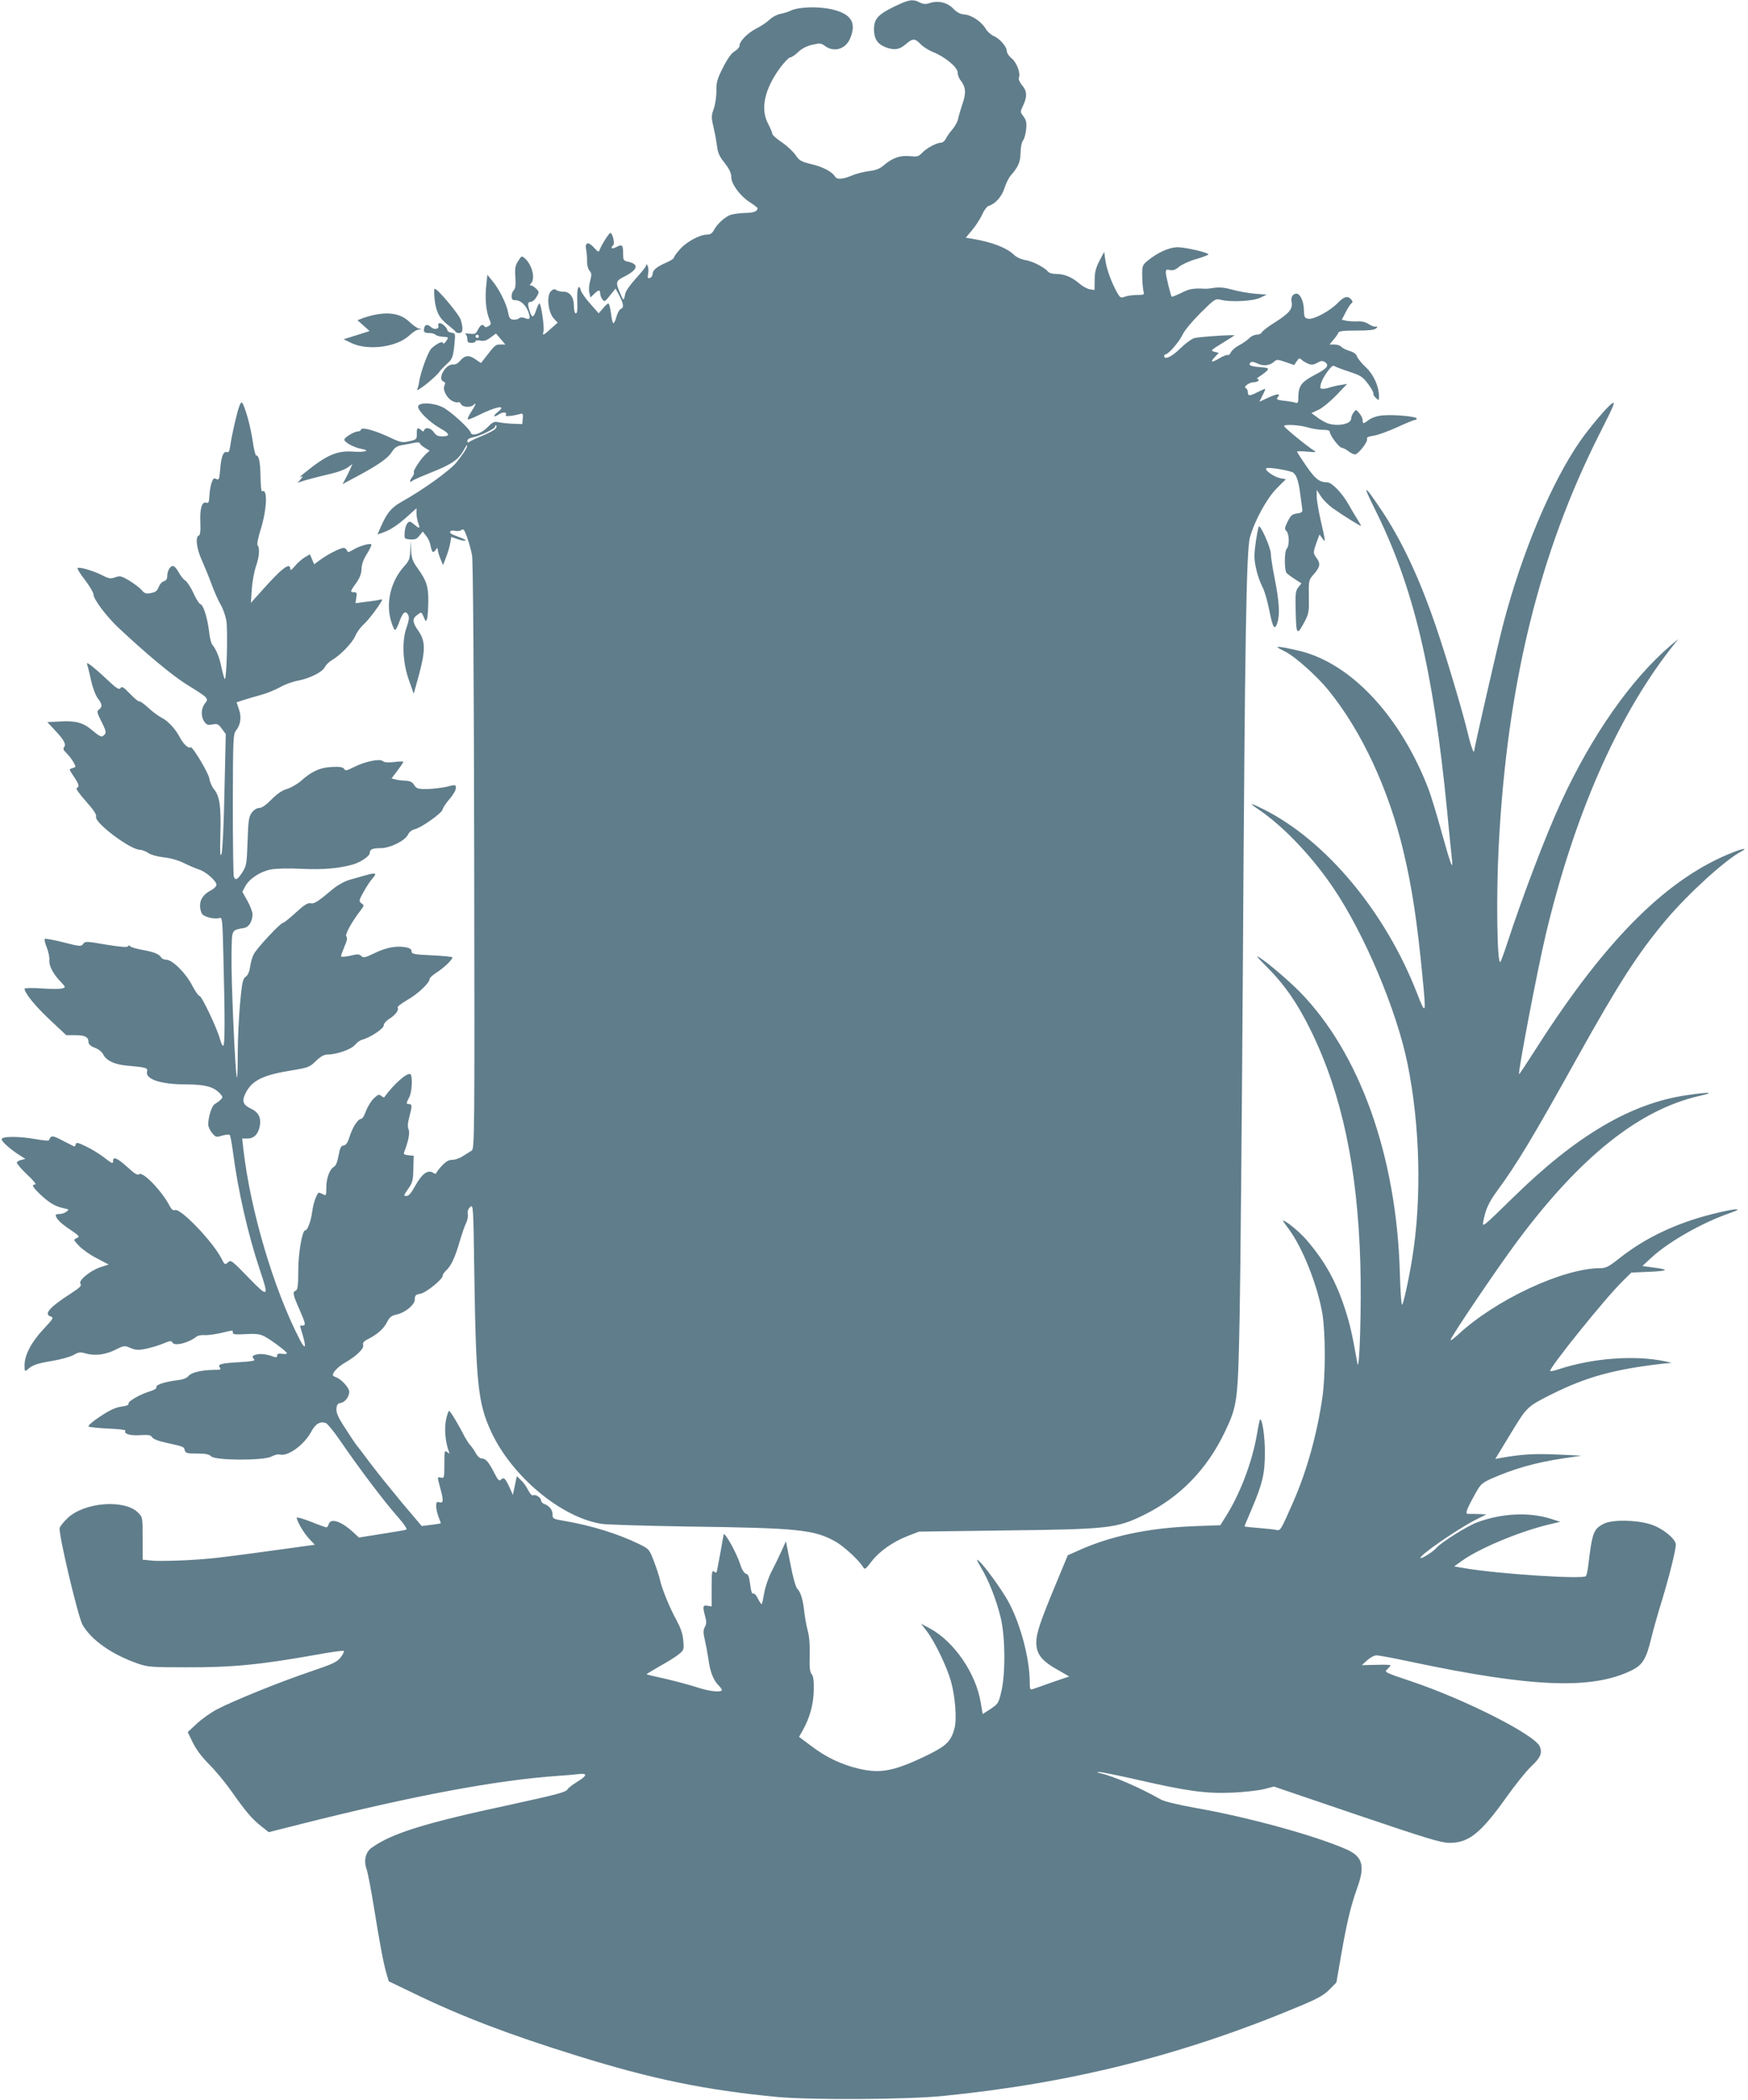 <?xml version="1.0" standalone="no"?>
<!DOCTYPE svg PUBLIC "-//W3C//DTD SVG 20010904//EN"
 "http://www.w3.org/TR/2001/REC-SVG-20010904/DTD/svg10.dtd">
<svg version="1.0" xmlns="http://www.w3.org/2000/svg"
 width="1066pt" height="1280pt" viewBox="0 0 1066 1280"
 preserveAspectRatio="xMidYMid meet">
<g transform="translate(0,1280) scale(0.1,-0.1)"
fill="#607d8b" stroke="none">
<path d="M5454 12760 c-99 -48 -124 -75 -124 -139 0 -55 20 -88 66 -107 53
-22 89 -18 127 16 43 37 56 38 92 0 16 -16 49 -37 74 -47 71 -27 151 -93 151
-124 0 -15 8 -37 19 -50 31 -40 34 -78 10 -144 -11 -33 -23 -73 -26 -90 -3
-16 -19 -45 -35 -64 -16 -18 -34 -44 -40 -57 -6 -13 -20 -24 -30 -24 -27 0
-89 -34 -116 -63 -20 -21 -29 -23 -71 -19 -61 6 -107 -10 -157 -52 -30 -26
-52 -34 -96 -39 -31 -4 -77 -16 -103 -27 -54 -23 -91 -26 -102 -7 -18 30 -75
60 -143 76 -65 16 -75 21 -99 57 -15 21 -52 56 -84 77 -31 21 -57 44 -57 51 0
7 -12 35 -26 62 -48 90 -22 210 73 340 26 35 54 64 62 64 8 0 30 15 48 32 22
22 52 37 86 45 47 11 55 10 79 -8 56 -40 126 -18 153 48 40 96 5 150 -116 177
-83 18 -203 14 -249 -10 -14 -7 -42 -15 -62 -19 -20 -4 -49 -19 -65 -35 -15
-15 -51 -39 -79 -53 -55 -28 -104 -78 -104 -105 0 -9 -13 -25 -29 -34 -20 -11
-43 -43 -72 -100 -36 -71 -41 -91 -40 -143 0 -34 -7 -81 -16 -108 -16 -44 -16
-52 0 -120 9 -39 18 -92 21 -116 3 -28 15 -56 34 -80 39 -48 52 -75 52 -103 0
-39 54 -113 109 -148 28 -18 51 -36 51 -39 -1 -20 -22 -28 -76 -29 -34 -1 -75
-7 -90 -12 -35 -14 -81 -56 -100 -92 -10 -20 -22 -28 -42 -28 -43 0 -124 -43
-164 -88 -21 -23 -38 -47 -38 -52 0 -6 -21 -20 -47 -31 -57 -24 -83 -46 -83
-69 0 -10 -7 -21 -16 -24 -14 -5 -16 -1 -11 27 3 19 1 40 -4 48 -6 10 -9 11
-9 1 0 -7 -27 -41 -60 -77 -32 -35 -62 -76 -66 -92 -10 -48 -11 -49 -27 -12
-35 79 -34 85 20 113 84 42 92 76 22 91 -27 6 -29 10 -29 49 0 53 -6 59 -41
40 -29 -14 -39 -8 -19 12 11 11 -5 74 -18 74 -8 0 -56 -76 -65 -103 -6 -15
-10 -14 -35 14 -35 39 -57 32 -47 -15 3 -17 6 -48 5 -70 0 -22 6 -46 15 -56
13 -15 14 -24 4 -62 -7 -24 -9 -57 -5 -72 l7 -29 23 22 c27 26 36 26 36 3 0
-10 6 -26 13 -36 13 -18 16 -16 47 23 l34 42 23 -43 c26 -50 29 -74 9 -81 -8
-3 -20 -24 -26 -46 -6 -23 -15 -41 -19 -41 -5 0 -11 27 -15 60 -4 33 -11 60
-16 60 -4 0 -20 -13 -33 -30 l-26 -30 -51 58 c-28 31 -53 67 -57 79 -11 45
-24 22 -23 -39 2 -89 1 -98 -10 -98 -5 0 -10 20 -10 44 0 55 -25 89 -66 88
-16 0 -35 5 -42 10 -9 8 -18 6 -32 -7 -28 -26 -18 -129 17 -166 l24 -26 -41
-36 c-44 -41 -55 -46 -46 -20 8 19 -14 173 -24 173 -4 0 -13 -18 -20 -40 -16
-48 -25 -50 -39 -9 -15 45 -14 59 7 59 9 0 25 14 34 30 17 29 17 31 -2 50 -11
11 -25 20 -32 20 -9 0 -9 3 0 12 28 28 8 112 -36 152 -21 18 -21 18 -42 -15
-18 -28 -21 -45 -17 -99 3 -47 0 -69 -9 -78 -8 -7 -14 -24 -14 -37 0 -20 5
-25 25 -25 28 0 61 -29 75 -66 17 -44 13 -55 -16 -44 -18 7 -31 7 -40 -1 -7
-6 -23 -9 -36 -7 -18 2 -24 12 -30 46 -8 48 -56 144 -98 193 l-28 34 -7 -68
c-8 -76 -1 -154 19 -202 12 -28 12 -33 -5 -43 -11 -7 -20 -8 -24 -2 -11 17
-24 11 -40 -19 -13 -27 -19 -29 -52 -25 -21 2 -32 2 -25 -2 6 -3 12 -17 12
-30 0 -19 5 -24 25 -24 14 0 25 4 25 10 0 5 13 7 29 4 22 -5 38 0 63 19 l33
24 28 -33 29 -34 -31 0 c-30 0 -31 -1 -102 -93 l-16 -20 -31 21 c-40 29 -65
28 -94 -5 -14 -17 -31 -27 -44 -25 -45 6 -100 -89 -59 -104 10 -4 12 -11 6
-23 -14 -24 13 -77 47 -95 16 -8 33 -12 36 -8 4 4 12 -1 17 -11 11 -20 59 -23
77 -5 20 20 13 0 -14 -42 -15 -22 -24 -43 -21 -46 3 -3 31 8 63 24 110 55 178
67 120 21 -33 -26 -27 -37 8 -14 25 17 52 12 40 -6 -6 -10 42 -5 89 8 16 4 18
0 15 -29 l-3 -33 -55 2 c-30 1 -70 5 -88 9 -29 6 -37 2 -67 -29 -38 -39 -96
-59 -103 -36 -8 27 -127 135 -173 157 -60 29 -149 31 -149 3 0 -27 70 -95 135
-132 60 -33 63 -49 11 -49 -25 0 -38 7 -50 25 -17 26 -51 34 -59 13 -4 -10 -7
-10 -18 0 -21 19 -28 14 -27 -18 1 -38 -1 -40 -52 -51 -36 -8 -49 -6 -113 25
-93 43 -169 64 -175 48 -2 -7 -11 -12 -20 -12 -22 0 -82 -37 -82 -50 0 -16 59
-48 103 -56 60 -10 25 -22 -48 -17 -86 7 -148 -15 -246 -89 -43 -33 -79 -62
-79 -64 0 -3 6 -2 12 2 7 4 4 -3 -7 -16 l-20 -23 20 7 c22 8 97 28 194 51 34
8 76 24 92 36 l28 20 -12 -28 c-7 -15 -20 -43 -30 -61 l-18 -33 88 47 c131 70
190 112 213 149 16 26 31 36 58 41 20 3 54 10 75 14 21 5 37 4 37 -1 0 -5 14
-18 30 -28 l30 -18 -21 -19 c-31 -28 -81 -103 -75 -113 3 -4 -1 -17 -9 -27
-18 -24 -19 -40 -2 -26 6 6 55 27 107 48 139 55 178 82 213 149 9 17 16 26 16
20 0 -15 -19 -45 -64 -102 -39 -50 -208 -171 -338 -243 -60 -34 -87 -66 -125
-152 l-20 -46 31 11 c46 15 94 47 155 102 l52 47 0 -30 c0 -17 5 -43 10 -58
14 -35 8 -39 -20 -14 -13 11 -26 20 -30 20 -16 0 -29 -27 -32 -65 -3 -39 -2
-40 33 -43 30 -2 41 2 57 23 l20 25 20 -25 c12 -14 24 -40 27 -58 10 -46 15
-51 31 -30 12 16 13 16 14 2 0 -9 7 -34 16 -55 l16 -39 19 50 c11 28 22 66 25
86 l6 36 40 -14 c45 -15 66 -10 24 7 -14 5 -38 15 -52 20 -31 12 -22 32 12 24
13 -3 31 -1 38 5 12 10 18 2 34 -42 11 -30 25 -80 31 -113 6 -38 11 -693 13
-1838 3 -1730 2 -1779 -16 -1790 -10 -6 -34 -21 -53 -33 -18 -13 -48 -23 -65
-23 -22 0 -39 -10 -64 -37 -19 -20 -34 -41 -34 -45 0 -5 -9 -3 -20 4 -31 20
-69 -9 -108 -81 -24 -43 -39 -61 -53 -61 -19 0 -18 3 10 43 27 37 30 51 32
122 l2 80 -32 3 c-26 3 -31 7 -26 20 25 63 36 117 27 137 -7 15 -6 38 4 75 18
69 18 80 -1 80 -19 0 -19 4 1 42 16 30 21 118 9 138 -13 21 -101 -54 -162
-139 -1 -2 -10 2 -18 9 -13 11 -20 9 -46 -16 -16 -16 -37 -50 -47 -76 -9 -27
-22 -48 -29 -48 -19 0 -52 -49 -70 -106 -12 -39 -22 -54 -37 -56 -17 -2 -22
-14 -31 -61 -7 -39 -16 -62 -28 -69 -27 -15 -47 -70 -47 -128 0 -47 -1 -50
-19 -40 -11 5 -22 10 -25 10 -12 0 -34 -59 -41 -110 -8 -62 -29 -120 -44 -120
-18 0 -43 -143 -42 -253 0 -85 -4 -109 -15 -114 -21 -8 -18 -23 21 -112 39
-89 42 -101 20 -101 -8 0 -15 -1 -15 -2 0 -2 7 -25 15 -52 25 -83 17 -97 -17
-31 -159 307 -302 791 -344 1163 l-7 62 32 0 c41 0 67 28 76 79 8 51 -9 83
-60 106 -44 22 -51 45 -26 94 39 76 107 109 284 137 96 16 105 19 143 56 29
28 51 40 70 40 57 0 145 31 168 58 12 15 33 30 47 33 48 13 129 67 129 86 0
11 15 29 35 41 37 23 60 54 50 69 -3 5 24 25 58 45 63 35 137 104 137 129 0 6
19 24 43 39 47 30 103 85 95 93 -3 3 -60 9 -127 12 -108 5 -121 8 -121 24 0
13 -10 20 -36 25 -56 10 -118 -1 -190 -36 -58 -28 -68 -30 -81 -17 -12 12 -23
12 -69 1 -33 -7 -54 -8 -54 -2 0 5 10 32 21 59 16 35 19 53 11 61 -10 10 35
92 89 161 20 27 21 29 3 41 -16 13 -16 17 15 72 18 33 43 69 54 81 28 31 19
35 -39 19 -27 -8 -73 -21 -102 -29 -31 -9 -72 -32 -99 -54 -95 -80 -117 -94
-139 -89 -16 4 -38 -9 -89 -56 -38 -35 -73 -63 -79 -63 -15 0 -160 -155 -178
-191 -9 -16 -19 -50 -22 -76 -5 -31 -14 -53 -28 -62 -17 -12 -22 -34 -34 -163
-7 -81 -14 -217 -14 -302 0 -85 -2 -152 -5 -149 -10 9 -36 603 -33 748 3 161
-3 148 79 164 28 6 49 41 49 83 0 15 -14 51 -31 82 l-31 55 18 34 c25 46 92
90 156 102 31 6 109 8 188 4 130 -6 224 2 311 26 47 13 104 52 104 70 0 23 16
30 66 30 58 0 149 45 167 82 7 16 24 29 40 33 40 8 166 98 171 120 2 11 21 39
42 64 22 24 39 54 39 67 0 22 0 22 -57 8 -32 -7 -86 -13 -119 -14 -55 0 -64 3
-78 25 -12 19 -26 25 -54 26 -20 1 -48 4 -61 8 l-23 6 36 48 c20 26 36 50 36
53 0 4 -25 3 -56 -1 -38 -4 -60 -3 -70 6 -19 16 -109 -3 -178 -38 -42 -21 -50
-23 -57 -10 -7 11 -25 14 -71 12 -73 -2 -128 -27 -191 -84 -23 -20 -62 -43
-86 -50 -29 -8 -60 -29 -95 -64 -33 -34 -59 -52 -75 -52 -14 0 -32 -11 -45
-28 -18 -25 -22 -46 -26 -176 -5 -140 -7 -150 -33 -190 -29 -44 -41 -50 -51
-25 -3 9 -6 208 -6 442 1 403 2 427 20 450 28 35 34 81 17 129 l-14 42 46 15
c25 8 73 22 106 31 33 9 84 30 113 46 29 17 79 35 110 40 72 14 150 53 163 83
6 12 25 31 42 41 54 32 123 103 143 147 10 24 34 56 52 72 30 26 112 136 112
150 0 3 -6 3 -12 1 -7 -3 -44 -9 -82 -13 l-68 -9 5 34 c5 28 3 33 -14 33 -25
0 -24 4 13 56 23 32 32 57 33 87 1 28 12 58 33 91 17 27 29 52 27 57 -7 10
-73 -9 -111 -32 -28 -17 -33 -17 -38 -4 -3 8 -12 15 -21 15 -20 0 -100 -41
-144 -74 l-35 -26 -13 31 -13 30 -31 -18 c-17 -10 -44 -34 -60 -53 -21 -25
-29 -30 -29 -17 0 43 -53 2 -177 -138 l-63 -70 6 85 c3 47 15 109 25 138 20
56 25 112 10 128 -5 5 3 47 21 104 36 118 41 245 7 225 -5 -4 -9 30 -10 82 -1
94 -10 139 -26 136 -5 -1 -15 39 -22 89 -12 83 -41 191 -61 228 -7 12 -11 8
-20 -15 -15 -38 -46 -176 -55 -238 -5 -36 -10 -47 -21 -43 -21 8 -35 -27 -41
-104 -5 -62 -8 -68 -24 -60 -15 8 -19 4 -29 -24 -6 -18 -12 -54 -13 -80 -2
-38 -5 -45 -19 -40 -27 8 -40 -38 -36 -123 2 -52 -1 -74 -10 -78 -22 -8 -13
-80 19 -150 17 -38 44 -104 60 -148 16 -43 40 -98 54 -121 14 -23 29 -66 35
-96 11 -57 2 -382 -10 -358 -4 7 -13 40 -20 73 -12 60 -32 107 -55 135 -7 8
-16 42 -19 75 -10 85 -34 165 -53 172 -9 3 -29 35 -44 70 -16 34 -39 69 -50
75 -11 7 -29 30 -40 51 -11 20 -26 37 -34 37 -18 0 -35 -31 -35 -63 0 -16 -7
-26 -21 -30 -11 -3 -25 -19 -31 -35 -9 -24 -20 -32 -47 -37 -30 -6 -39 -3 -56
17 -11 14 -45 39 -75 58 -49 29 -57 31 -87 21 -28 -10 -38 -9 -81 13 -55 28
-139 52 -149 43 -3 -4 17 -36 46 -73 28 -37 51 -76 51 -87 0 -29 78 -133 151
-202 169 -159 329 -292 417 -347 136 -84 136 -85 112 -116 -24 -30 -26 -79 -4
-111 14 -19 22 -22 49 -17 30 6 36 3 58 -26 l24 -33 -8 -350 c-4 -207 -12
-362 -18 -380 -8 -23 -10 4 -7 120 5 165 -4 232 -38 273 -13 15 -26 45 -29 66
-6 36 -105 201 -115 191 -11 -10 -43 19 -62 55 -28 55 -76 107 -116 126 -18 9
-54 36 -80 60 -26 24 -50 41 -55 39 -4 -3 -29 18 -55 45 -41 42 -50 48 -59 36
-9 -12 -23 -4 -81 51 -38 36 -82 74 -98 86 -27 19 -28 19 -23 1 4 -10 14 -53
23 -94 9 -41 27 -89 40 -106 28 -36 30 -52 8 -69 -15 -10 -13 -18 15 -74 25
-49 30 -66 20 -77 -17 -21 -26 -18 -77 25 -56 47 -101 59 -200 53 l-73 -4 44
-47 c57 -60 72 -88 58 -105 -8 -9 -4 -19 15 -37 22 -21 54 -69 54 -82 0 -3 -9
-7 -20 -10 -20 -5 -19 -7 10 -50 33 -49 36 -63 18 -70 -8 -2 14 -34 55 -80 49
-55 67 -82 63 -95 -12 -36 209 -202 268 -202 12 0 34 -9 50 -19 17 -12 58 -23
95 -27 40 -4 88 -18 121 -34 30 -15 72 -33 93 -40 43 -13 107 -70 107 -93 0
-9 -13 -23 -30 -32 -48 -25 -70 -55 -70 -96 0 -21 7 -44 15 -53 19 -18 76 -30
103 -22 18 6 19 -3 25 -256 9 -351 9 -516 -1 -522 -5 -3 -14 16 -21 42 -17 64
-111 262 -125 262 -6 0 -26 29 -45 65 -38 74 -120 155 -157 155 -12 0 -27 6
-31 14 -13 21 -45 34 -116 46 -37 7 -70 17 -73 22 -4 7 -9 7 -13 0 -4 -8 -47
-4 -134 10 -121 21 -128 21 -140 4 -12 -16 -19 -16 -120 10 -59 15 -110 24
-114 21 -3 -4 2 -28 13 -54 10 -27 17 -60 15 -75 -3 -34 22 -83 66 -129 34
-36 35 -37 13 -44 -13 -4 -69 -4 -126 0 -60 4 -104 3 -104 -2 0 -26 67 -108
155 -190 l99 -93 56 0 c59 0 80 -11 80 -43 0 -12 13 -24 39 -34 22 -8 44 -26
50 -39 17 -37 67 -62 140 -69 121 -11 134 -14 128 -35 -13 -48 81 -80 237 -80
118 0 171 -15 209 -57 17 -19 17 -22 2 -37 -9 -9 -25 -20 -35 -26 -18 -9 -40
-78 -40 -124 0 -14 11 -37 24 -53 22 -26 26 -26 62 -15 21 6 42 8 45 4 4 -4
12 -47 19 -97 30 -237 93 -512 165 -726 57 -169 52 -172 -71 -45 -101 104
-106 108 -124 91 -18 -16 -20 -15 -39 23 -53 104 -250 309 -284 296 -11 -4
-21 4 -31 23 -49 95 -167 216 -188 195 -8 -8 -29 5 -71 44 -61 55 -87 66 -87
39 0 -21 -4 -20 -57 21 -27 21 -75 50 -108 66 -50 24 -61 26 -63 13 -2 -9 -7
-15 -10 -13 -4 2 -36 18 -71 36 -63 33 -69 33 -83 1 -2 -4 -37 0 -78 7 -105
19 -210 18 -210 0 0 -15 57 -65 115 -101 l30 -19 -24 -6 c-14 -3 -26 -10 -28
-16 -2 -6 26 -39 62 -73 36 -33 59 -61 50 -61 -25 0 -17 -15 33 -63 54 -50 90
-71 141 -82 33 -7 34 -8 16 -21 -10 -8 -29 -14 -42 -14 -13 0 -23 -3 -23 -6 0
-20 29 -50 85 -87 60 -41 64 -45 43 -54 -21 -9 -21 -10 13 -46 19 -21 67 -55
108 -76 l74 -39 -50 -16 c-65 -22 -138 -83 -122 -102 9 -10 -4 -23 -61 -60
-129 -83 -165 -125 -120 -139 19 -6 14 -14 -43 -75 -74 -78 -117 -159 -117
-221 0 -39 1 -41 18 -27 31 28 57 37 153 53 52 9 109 25 128 36 31 18 40 19
78 8 55 -15 120 -6 182 26 48 24 51 24 88 8 32 -13 47 -14 96 -4 31 7 78 21
104 32 41 17 48 18 55 5 13 -23 98 -2 147 37 7 6 28 10 45 9 18 -2 63 4 100
12 81 19 76 19 76 3 0 -11 17 -13 78 -9 61 3 86 1 113 -13 41 -21 139 -94 139
-104 0 -4 -14 -6 -30 -3 -22 3 -30 0 -30 -11 0 -13 -5 -13 -42 0 -25 8 -56 12
-75 8 -35 -6 -40 -14 -22 -32 7 -7 -19 -12 -88 -16 -115 -6 -139 -13 -122 -33
9 -12 3 -14 -37 -14 -75 -1 -137 -16 -154 -37 -10 -13 -34 -22 -67 -26 -75 -9
-135 -28 -129 -42 2 -8 -12 -17 -37 -25 -61 -18 -138 -62 -133 -76 3 -7 -12
-14 -44 -18 -35 -5 -70 -21 -129 -60 -48 -32 -77 -57 -70 -62 6 -3 60 -9 120
-12 60 -2 106 -8 104 -12 -12 -20 28 -32 89 -28 52 3 66 1 74 -13 7 -11 41
-24 89 -34 107 -24 104 -23 110 -45 5 -18 14 -20 74 -20 52 0 73 -4 87 -17 25
-26 321 -27 368 -1 17 9 40 15 50 12 50 -13 147 57 191 137 27 50 54 67 90 55
10 -4 50 -52 88 -108 110 -161 267 -369 345 -457 45 -51 66 -83 58 -85 -7 -3
-75 -14 -151 -26 l-138 -22 -39 36 c-71 64 -133 84 -145 46 -3 -11 -10 -20
-14 -20 -4 0 -47 15 -94 34 -48 19 -87 30 -87 25 0 -21 44 -96 76 -129 l34
-36 -203 -28 c-372 -51 -421 -57 -573 -66 -83 -4 -179 -6 -213 -3 l-61 6 0
129 c0 129 0 130 -28 158 -82 82 -324 64 -428 -32 -24 -23 -47 -50 -50 -62 -8
-35 112 -542 140 -591 55 -93 178 -180 336 -235 60 -21 81 -23 295 -23 286 -1
455 16 808 79 81 15 150 24 154 21 3 -4 -5 -21 -19 -39 -22 -29 -46 -40 -184
-87 -182 -61 -466 -176 -568 -229 -39 -20 -95 -60 -125 -88 l-56 -52 30 -62
c20 -41 54 -88 100 -134 39 -39 99 -111 134 -161 90 -128 127 -171 182 -215
l48 -38 198 50 c691 174 1192 267 1563 293 47 3 104 8 128 11 57 7 54 -9 -8
-47 -27 -17 -54 -37 -58 -45 -10 -18 -58 -31 -352 -95 -518 -111 -718 -173
-842 -261 -38 -26 -51 -78 -33 -129 8 -22 28 -126 45 -232 38 -234 57 -336 76
-403 l15 -51 158 -76 c292 -141 582 -251 988 -377 459 -143 784 -210 1223
-252 203 -19 791 -16 1010 6 783 78 1464 249 2175 547 113 47 149 68 183 102
l42 43 30 173 c34 194 59 298 97 403 49 135 33 191 -65 235 -191 84 -597 196
-922 253 -105 19 -189 39 -210 51 -134 75 -285 141 -375 162 -18 4 -18 5 -1 6
10 0 116 -21 235 -48 301 -69 416 -85 576 -78 72 3 158 13 192 21 l62 16 503
-171 c419 -142 513 -171 564 -172 119 -2 193 56 353 281 52 73 118 155 147
183 59 55 70 81 55 122 -27 71 -457 289 -792 401 -155 52 -158 54 -139 71 11
10 20 21 20 24 0 3 -39 5 -87 3 l-88 -2 33 30 c18 16 43 30 57 30 13 0 109
-18 212 -40 737 -156 1102 -170 1343 -52 67 33 90 70 120 196 12 50 42 156 67
236 44 146 82 298 83 334 0 36 -83 103 -156 125 -87 27 -233 29 -283 3 -64
-32 -71 -54 -96 -262 -3 -25 -9 -51 -13 -57 -13 -21 -536 13 -740 48 l-64 11
49 35 c103 74 346 176 523 219 l75 18 -60 19 c-132 41 -299 33 -448 -23 -60
-22 -221 -124 -247 -155 -18 -22 -90 -68 -97 -62 -12 13 224 176 336 233 l66
33 -45 2 c-25 1 -53 1 -63 1 -24 -2 -17 20 35 114 36 66 43 73 99 99 139 62
273 100 439 125 l115 17 -150 7 c-137 6 -211 2 -338 -20 l-38 -7 93 153 c100
165 101 166 246 239 213 107 383 154 677 188 l60 6 -40 9 c-184 39 -443 20
-648 -48 -27 -9 -50 -14 -53 -11 -12 12 340 450 445 551 l50 49 113 5 c117 5
121 14 12 27 l-58 8 54 50 c106 98 308 213 478 272 97 34 40 31 -104 -5 -220
-55 -410 -145 -563 -266 -68 -54 -87 -64 -120 -64 -229 0 -644 -194 -873 -409
-21 -19 -40 -33 -42 -30 -7 7 285 439 408 604 384 515 744 802 1111 885 98 22
65 25 -74 5 -343 -49 -677 -245 -1068 -629 -181 -177 -185 -180 -177 -141 13
71 33 116 83 184 122 166 220 329 491 816 252 452 368 632 538 835 133 158
361 367 460 419 40 22 18 21 -38 0 -404 -154 -782 -527 -1211 -1199 -56 -88
-103 -159 -105 -158 -8 9 110 627 162 848 172 722 432 1319 758 1740 l51 65
-45 -38 c-245 -209 -486 -555 -673 -963 -94 -205 -232 -569 -327 -859 -18 -55
-36 -104 -40 -108 -20 -22 -26 404 -10 708 51 984 247 1783 616 2513 89 175
98 199 74 182 -31 -22 -134 -144 -191 -225 -177 -254 -359 -686 -473 -1125
-31 -118 -175 -748 -176 -768 -1 -22 -22 37 -39 110 -30 127 -133 473 -196
655 -99 290 -207 519 -330 703 -108 161 -119 164 -42 10 236 -472 357 -976
442 -1840 13 -140 27 -275 30 -300 8 -74 -9 -28 -64 170 -28 102 -64 221 -81
265 -169 435 -462 752 -771 834 -75 19 -149 33 -149 26 0 -2 20 -13 44 -25 60
-28 200 -153 268 -238 203 -250 367 -603 457 -982 52 -217 84 -431 116 -762
23 -236 21 -242 -35 -98 -193 494 -553 925 -932 1116 -86 43 -96 43 -33 0 149
-100 325 -284 456 -478 190 -280 387 -747 453 -1073 76 -373 87 -817 30 -1175
-20 -128 -54 -283 -63 -293 -5 -4 -11 83 -14 195 -20 712 -245 1341 -612 1714
-82 83 -240 214 -258 214 -3 0 25 -30 62 -67 106 -106 187 -224 267 -388 188
-386 283 -834 300 -1415 8 -253 -5 -681 -18 -610 -32 180 -45 237 -74 327 -55
171 -124 295 -236 425 -41 48 -126 118 -143 118 -3 0 13 -23 34 -51 85 -113
177 -346 206 -519 19 -120 19 -371 0 -505 -32 -224 -95 -451 -179 -642 -74
-169 -78 -175 -101 -169 -11 3 -59 8 -107 12 -49 4 -88 8 -88 10 0 3 20 51 45
109 64 151 79 212 79 340 1 94 -17 215 -30 202 -2 -2 -11 -44 -19 -93 -30
-171 -104 -365 -194 -505 l-29 -46 -164 -6 c-279 -11 -513 -61 -714 -154 l-52
-23 -78 -188 c-91 -219 -114 -289 -114 -343 0 -73 33 -114 140 -173 36 -20 63
-36 60 -36 -3 0 -50 -16 -105 -35 -55 -20 -108 -38 -117 -41 -16 -6 -18 0 -18
42 0 146 -59 364 -134 498 -41 72 -141 211 -176 241 -17 16 -15 7 13 -40 47
-79 92 -193 119 -302 29 -117 31 -341 5 -453 -17 -72 -20 -76 -66 -107 l-48
-31 -12 70 c-29 178 -162 372 -310 452 l-54 29 36 -47 c49 -65 122 -216 147
-306 26 -94 36 -231 21 -286 -21 -77 -49 -105 -156 -158 -208 -102 -294 -119
-428 -87 -108 26 -199 69 -293 141 l-71 53 24 42 c42 76 64 156 66 241 1 59
-2 86 -13 99 -11 14 -14 40 -12 114 2 61 -2 116 -12 151 -8 30 -17 82 -21 115
-8 75 -22 121 -43 141 -9 10 -27 71 -42 153 l-27 136 -27 -60 c-15 -33 -42
-89 -61 -125 -19 -37 -38 -94 -44 -129 -6 -35 -13 -66 -15 -69 -3 -2 -13 12
-23 32 -9 20 -22 35 -29 32 -8 -3 -14 15 -19 56 -6 46 -11 62 -25 65 -11 3
-25 24 -35 56 -24 75 -99 207 -102 182 -3 -21 -31 -174 -39 -213 -4 -20 -7
-22 -19 -12 -13 11 -15 -3 -15 -100 l0 -112 -25 4 c-29 6 -31 -5 -14 -66 8
-30 8 -45 -2 -63 -11 -20 -11 -35 0 -81 7 -31 17 -85 22 -119 10 -75 30 -125
62 -157 14 -14 22 -27 19 -30 -13 -13 -83 -4 -151 19 -40 13 -125 36 -189 51
-64 14 -118 27 -119 28 -2 1 36 24 83 51 47 26 100 59 116 73 29 24 30 29 25
83 -3 40 -16 76 -40 121 -40 71 -91 195 -102 248 -4 19 -20 69 -36 111 -29 76
-30 77 -93 108 -125 61 -291 113 -458 141 -65 11 -68 13 -68 39 0 28 -20 53
-52 64 -10 4 -18 13 -18 21 0 18 -36 40 -50 31 -5 -3 -18 11 -29 32 -10 21
-30 49 -44 61 l-25 24 -12 -57 -12 -57 -23 51 c-25 53 -33 59 -52 40 -9 -9
-18 3 -38 42 -34 67 -53 89 -77 89 -11 0 -26 13 -36 32 -9 17 -25 39 -34 49
-9 10 -24 33 -34 51 -33 67 -88 158 -95 158 -4 0 -13 -25 -19 -56 -11 -54 -4
-135 18 -193 5 -14 4 -14 -11 -2 -16 12 -17 7 -17 -74 0 -82 -1 -87 -20 -82
-24 6 -24 7 -5 -63 21 -77 20 -94 -5 -87 -17 4 -20 0 -20 -24 0 -16 7 -46 15
-66 8 -20 14 -37 13 -39 -2 -1 -28 -5 -59 -9 l-57 -7 -117 138 c-64 77 -152
186 -196 244 -43 58 -83 110 -89 117 -5 6 -35 51 -65 98 -44 67 -55 94 -53
118 2 24 8 33 25 35 27 4 53 38 53 69 0 24 -50 78 -81 88 -11 4 -19 10 -19 13
0 19 35 54 78 78 67 39 113 84 107 105 -4 13 3 23 27 35 58 29 98 64 118 104
16 31 27 40 54 46 54 10 116 60 116 94 0 24 5 29 34 34 36 7 136 88 136 110 0
7 9 21 21 32 30 27 54 78 82 175 14 48 32 99 40 115 8 16 13 41 10 54 -3 17 2
31 15 43 18 17 19 10 25 -420 10 -658 23 -778 102 -949 126 -273 428 -525 676
-563 35 -5 273 -12 529 -16 672 -9 765 -19 896 -92 49 -28 138 -109 165 -151
14 -22 14 -22 55 31 48 62 132 121 224 156 l65 25 515 7 c638 7 690 13 855 94
219 107 385 277 494 505 78 163 81 186 91 710 5 256 14 1235 20 2175 12 1948
21 2495 43 2570 29 103 103 237 162 297 l57 57 -34 6 c-37 7 -97 49 -86 60 9
10 149 -13 166 -27 21 -18 32 -54 42 -133 5 -38 11 -79 12 -90 2 -16 -4 -21
-32 -25 -29 -4 -39 -12 -57 -49 -19 -38 -20 -45 -8 -58 19 -18 19 -90 2 -108
-14 -13 -15 -124 -2 -146 4 -6 27 -23 50 -38 l42 -27 -19 -24 c-17 -21 -19
-37 -16 -151 3 -142 8 -146 56 -55 24 46 26 61 24 150 -1 96 -1 100 27 132 42
47 46 68 20 103 -22 30 -22 34 4 105 l14 38 17 -23 c21 -31 21 -23 -9 106 -14
61 -25 128 -25 150 l0 39 26 -40 c14 -22 47 -54 72 -72 68 -48 172 -112 172
-107 0 3 -11 22 -24 43 -13 20 -36 59 -51 86 -40 71 -103 136 -131 136 -47 0
-73 20 -128 100 -31 45 -56 84 -56 87 0 3 28 3 63 0 52 -5 58 -4 41 6 -33 19
-183 141 -183 150 -1 12 92 7 143 -8 27 -8 69 -15 93 -15 29 0 43 -4 43 -13 0
-21 58 -97 74 -97 7 0 25 -9 39 -20 14 -11 32 -20 40 -20 20 0 80 77 74 94 -4
10 7 15 39 20 24 3 88 26 143 51 54 25 103 45 110 45 6 0 11 4 11 9 0 12 -136
25 -206 19 -35 -3 -65 -13 -84 -26 -36 -27 -40 -27 -40 -3 0 10 -9 29 -20 42
-20 24 -20 24 -35 5 -8 -11 -15 -28 -15 -38 0 -34 -87 -50 -147 -27 -15 6 -43
22 -61 36 l-34 25 41 19 c23 10 72 50 109 88 l68 71 -41 -7 c-22 -3 -50 -10
-63 -14 -13 -5 -32 -9 -44 -9 -17 0 -19 4 -13 28 9 40 68 122 80 112 6 -5 46
-20 91 -35 73 -24 84 -31 118 -76 20 -27 34 -53 32 -58 -3 -5 3 -16 14 -26 19
-18 20 -17 20 7 0 62 -32 133 -79 178 -27 25 -51 55 -55 67 -5 15 -21 27 -47
34 -21 7 -44 18 -50 26 -6 7 -25 13 -41 13 l-30 0 25 30 c14 16 27 35 29 42 4
10 33 13 111 13 75 0 110 4 119 13 11 11 10 13 -2 11 -8 -2 -28 5 -44 16 -18
12 -42 18 -69 16 -22 -1 -52 1 -67 4 l-27 6 24 46 c13 26 29 50 35 54 9 6 8
11 -1 23 -21 25 -44 19 -82 -20 -48 -50 -147 -103 -180 -97 -23 4 -26 9 -27
55 -1 51 -23 98 -45 98 -23 0 -36 -22 -30 -51 8 -42 -15 -69 -100 -123 -41
-25 -77 -53 -81 -61 -3 -8 -17 -15 -31 -15 -14 0 -36 -10 -48 -23 -12 -12 -39
-31 -61 -42 -21 -11 -43 -30 -49 -42 -5 -12 -14 -20 -19 -17 -5 3 -29 -6 -53
-21 -49 -28 -57 -24 -24 11 l22 23 -27 7 c-25 6 -22 9 46 51 40 25 74 46 76
48 8 7 -216 -8 -245 -16 -18 -6 -57 -35 -87 -65 -50 -49 -96 -70 -96 -44 0 6
4 10 8 10 17 0 82 74 103 118 13 28 58 82 111 135 85 84 91 88 121 80 62 -16
199 -9 242 12 l40 19 -75 6 c-41 4 -103 15 -137 25 -43 12 -76 15 -105 11 -24
-4 -50 -7 -58 -6 -71 4 -96 0 -145 -25 -31 -15 -57 -25 -59 -24 -7 9 -36 128
-36 147 0 19 4 21 25 16 18 -4 33 1 56 20 17 14 64 36 105 47 41 12 74 25 74
28 0 12 -146 45 -192 44 -51 -2 -121 -34 -180 -83 -31 -26 -33 -31 -32 -92 0
-35 4 -75 7 -90 7 -25 6 -26 -41 -26 -26 -1 -59 -5 -73 -11 -24 -9 -28 -6 -47
27 -34 61 -64 144 -71 197 l-7 50 -29 -55 c-22 -43 -29 -69 -29 -117 l-1 -61
-30 5 c-16 3 -45 19 -64 36 -44 38 -90 57 -139 57 -24 0 -45 6 -52 16 -23 26
-93 62 -138 69 -24 4 -53 17 -66 30 -45 44 -133 79 -259 100 l-37 6 39 47 c22
26 49 68 61 94 11 26 29 50 40 53 41 13 79 56 96 108 9 29 26 63 38 77 46 52
60 84 60 141 1 33 7 63 15 73 8 9 16 39 19 67 4 41 1 56 -16 79 -20 26 -20 30
-6 59 29 58 29 94 -1 129 -16 19 -25 39 -21 48 11 28 -13 92 -44 118 -17 13
-30 34 -30 45 0 26 -43 76 -79 91 -17 7 -39 27 -50 45 -25 43 -86 84 -131 87
-24 2 -44 12 -65 34 -36 38 -91 52 -143 36 -27 -9 -41 -8 -63 3 -42 22 -66 18
-155 -25z m-2534 -2010 c0 -5 -4 -10 -10 -10 -5 0 -10 5 -10 10 0 6 5 10 10
10 6 0 10 -4 10 -10z m5060 -168 c18 -7 32 -5 53 6 21 13 32 14 45 6 31 -20
18 -39 -56 -77 -84 -44 -102 -67 -104 -131 0 -39 -3 -46 -17 -41 -9 4 -40 9
-69 12 -43 5 -50 8 -41 20 22 25 1 25 -55 0 l-56 -26 20 40 c11 21 18 39 15
39 -3 0 -23 -9 -45 -20 -49 -25 -60 -25 -60 -1 0 11 -6 22 -12 25 -19 7 20 36
48 36 13 0 26 5 29 10 3 6 0 10 -7 10 -7 0 1 8 17 18 17 11 36 26 43 34 11 14
5 16 -43 20 -59 5 -75 12 -59 28 7 7 21 5 43 -6 35 -17 75 -13 103 13 14 13
22 12 68 -4 l52 -18 16 23 c13 20 17 21 31 8 9 -8 28 -19 41 -24z m-4959 -396
c-7 -8 -42 -27 -79 -42 -37 -15 -73 -32 -79 -37 -9 -7 -13 -5 -13 6 0 9 13 17
33 21 47 9 137 53 137 67 0 7 3 9 6 6 4 -4 2 -13 -5 -21z"/>
<path d="M2650 10978 c9 -79 28 -117 82 -159 24 -19 45 -37 46 -41 2 -5 12 -8
23 -8 22 0 25 25 9 80 -9 32 -141 190 -159 190 -4 0 -4 -28 -1 -62z"/>
<path d="M2275 10879 c-22 -5 -52 -14 -67 -20 l-28 -11 37 -33 37 -33 -79 -25
-80 -25 50 -24 c102 -47 276 -24 352 48 20 19 45 35 57 35 20 1 20 2 1 6 -11
3 -36 20 -56 39 -53 52 -125 65 -224 43z"/>
<path d="M2673 10816 c8 -21 -23 -29 -43 -11 -22 20 -37 19 -43 -4 -6 -25 0
-31 33 -31 14 0 31 -5 37 -11 5 -5 26 -11 45 -12 35 -2 35 -2 19 -26 -8 -13
-17 -19 -19 -12 -4 13 -35 -1 -70 -32 -21 -19 -68 -147 -76 -206 -2 -14 -7
-35 -12 -45 -8 -22 112 74 136 108 8 11 29 33 47 49 33 29 38 44 46 139 4 43
3 47 -20 50 -13 2 -24 8 -24 13 -1 16 -31 45 -47 45 -8 0 -12 -6 -9 -14z"/>
<path d="M7676 9589 c-11 -37 -26 -137 -26 -179 0 -52 22 -136 51 -192 11 -21
28 -81 39 -135 22 -111 33 -128 49 -82 17 50 13 128 -14 265 -14 69 -25 141
-25 159 0 37 -67 186 -74 164z"/>
<path d="M2502 9446 c-2 -52 -6 -63 -38 -99 -80 -88 -112 -220 -80 -330 9 -31
20 -57 25 -57 5 0 17 23 27 52 21 57 37 69 53 40 8 -15 5 -34 -10 -78 -30 -83
-23 -218 17 -326 l27 -77 31 112 c41 151 41 208 -1 269 -39 56 -41 77 -7 101
24 18 24 18 38 -14 12 -29 14 -30 20 -12 4 12 7 59 8 104 1 94 -10 128 -65
205 -30 41 -37 60 -40 109 l-3 60 -2 -59z"/>
</g>
</svg>
